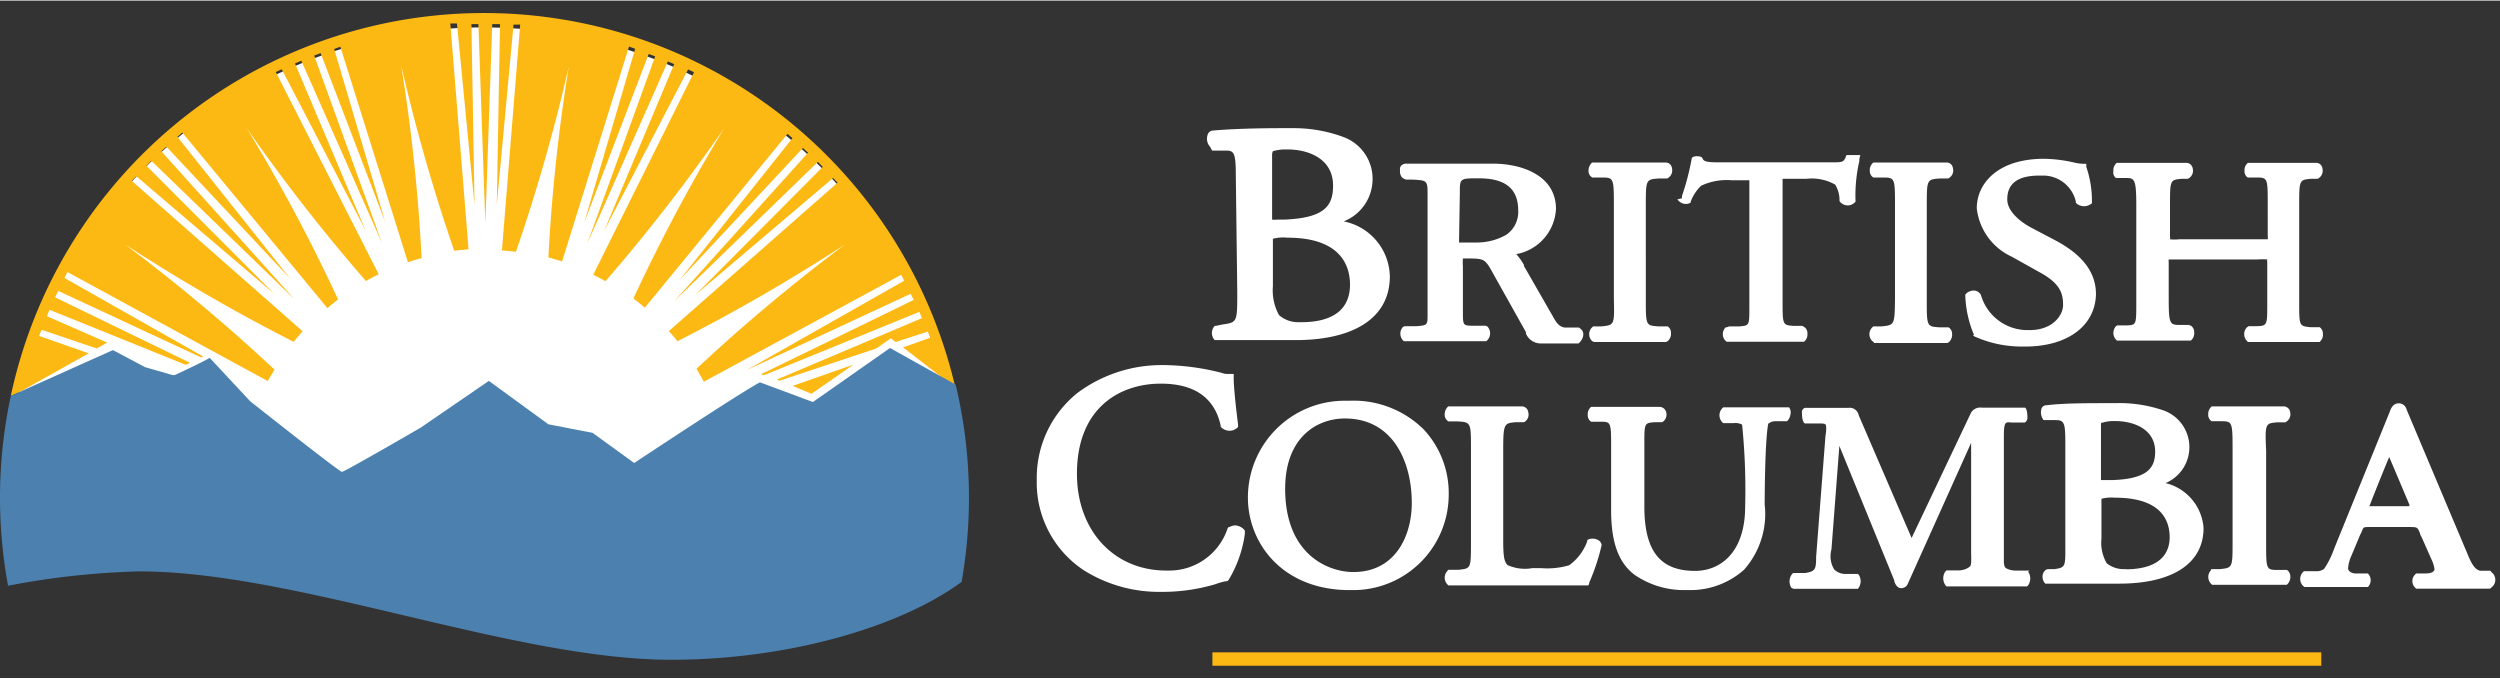 <svg id="Layer_2" data-name="Layer 2" xmlns="http://www.w3.org/2000/svg" width="350px" height="95px" viewBox="0 0 155 42"><rect x="0" y="0" width="155" height="42" fill="#333333" stroke="none"/><defs><style>.cls-1{fill:#fdb913;}.cls-2{fill:#fff;}.cls-3{fill:#4c81af;}.cls-4{fill:none;}</style></defs><title>gov_bc_logo_AAA_tran</title><rect class="cls-1" x="75.17" y="40.41" width="68.75" height="0.83"/><path class="cls-2" d="M8.6,34.81c9.73,0,23.2,5.48,33,5.48,7,0,13.78-1.86,17.65-4.6A29.62,29.62,0,0,0,.75,26.37a29.18,29.18,0,0,0-.37,4.37,30.18,30.18,0,0,0,.41,4.93A47.74,47.74,0,0,1,8.6,34.81Z"/><polygon class="cls-1" points="49.14 23.89 50.31 24.38 52.91 22.57 49.14 23.89"/><path class="cls-1" d="M5.5,21.87,2.42,20.79l.16-.38L6,21.57H6l.46-.26.18-.11L2.91,19.57l.16-.4,8.44,3.41.28-.12L3.42,18.4,3.61,18l8.87,4.13.12-.06L4,17.2l.18-.37L16.6,23.59c.1-.19.32-.53.42-.71a111,111,0,0,0-9.28-7.77,113.32,113.32,0,0,0,10.47,6.05c.19-.24.35-.43.55-.66L8.17,11.18l.28-.29L17,18.18,9.08,10.24l.3-.31,8.89,8.6L10,9.34l.32-.28L18,17.25l-7-8.8.3-.27,9,10.89c.23-.2.42-.35.66-.54A108.16,108.16,0,0,0,15.29,7.9a110.83,110.83,0,0,0,7.4,9.49c.26-.15.52-.29.79-.42h0L17.1,4.43l.37-.17,5.2,10L18.29,3.9l.39-.17,5,11.3L19.48,3.41l.4-.15,4,10.46L20.72,3l.38-.14,4.19,13.36h0c.28-.09.56-.18.85-.25A110.55,110.55,0,0,0,24.87,4a112.62,112.62,0,0,0,3.29,11.51l.89-.09h0l-1.13-14h.41l1.09,11.24L29.23,1.46h.43l.43,12.36.43-12.36H31l-.2,11.21L31.84,1.49h.41l-1.13,14h0l.87.08a111.67,111.67,0,0,0,3.28-11.5A109.45,109.45,0,0,0,34,15.92l.85.25L39,2.85l.38.14L36.22,13.77l4-10.46.4.15L36.41,15.07l5-11.3.39.17L37.46,14.27l5.2-10,.37.17L36.78,17h0c.26.12.51.26.76.4A111.67,111.67,0,0,0,44.9,7.91a110,110,0,0,0-5.63,10.56c.24.18.48.37.71.57L48.83,8.26l.3.27-7,8.8,7.65-8.19.32.29-8.28,9.19L50.71,10l.3.31L43.1,18.26,51.65,11l.28.29L41.47,20.49h0c.18.2.36.41.53.63a111.56,111.56,0,0,0,10.39-6,109.27,109.27,0,0,0-9.21,7.71c.13.21.34.58.46.8L55.88,17l.18.37-9.77,5.54,10.17-4.73.19.38-9.47,4.61.18.06L57,19.3l.16.39-9,3.81.17.07,6-2,.9-.63.3.23,2-.65.16.38-1.7.6,2.41,1.87.79.44a30,30,0,0,0-58.52.7l.11-.05.36-.16.22-.11Z"/><path class="cls-3" d="M.5,36.28a49.21,49.21,0,0,1,8.12-.89c9.73,0,23.2,5.48,33,5.48,7.17,0,14.16-2,18-4.83a30.18,30.18,0,0,0-.37-12.23l-4.07-2.27L50.4,24.89l-3.28-1.22c-1.09.55-7.8,5-7.8,5L36.74,26.8,34,26.27l-3.69-2.69-4.23,2.9s-4.72,2.74-4.88,2.74-5.69-4.38-5.69-4.38L13,22.15c-.43.27-2.17,1.07-2.17,1.07H10.7L9,22.73,7,21.67.78,24.46l-.11.05A30.08,30.08,0,0,0,.5,36.28Z"/><path class="cls-2" d="M131.19,11l0,0,.08,0h.48c.58,0,.7,0,.7,1.7v6.07c0,1.35,0,1.35-.64,1.37h-.49l-.06,0-.07.05a.62.62,0,0,0,0,.83l.06.06.12,0h4.41l.05,0a.58.58,0,0,0,.21-.51.47.47,0,0,0-.2-.41l-.14-.05,0,0h-.49c-.68,0-.75,0-.75-1.67V16.26a1.1,1.1,0,0,1,0-.21H140a3.52,3.52,0,0,1,.57,0,.77.77,0,0,0,0,.19V18.8c0,1.37,0,1.37-.74,1.39h-.37l-.05,0-.1.07a.6.6,0,0,0,0,.84l.06.07.12,0h4.32l0,0a.58.58,0,0,0,.21-.51.49.49,0,0,0-.2-.41l-.06,0-.05,0h-.47c-.69-.07-.69-.07-.69-1.57V12.75c0-1.63,0-1.63.72-1.7h.42a.55.55,0,0,0,.3-.64.39.39,0,0,0-.38-.35h-4.19l-.05,0a.59.59,0,0,0-.21.51.45.45,0,0,0,.2.4l.05,0,.08,0h.35c.76,0,.76,0,.76,1.7V14.6a1,1,0,0,1,0,.2h-5.49a2.36,2.36,0,0,1-.57,0,.67.67,0,0,0,0-.18V12.75c0-1.63,0-1.63.72-1.7h.39a.55.55,0,0,0,.3-.63.41.41,0,0,0-.38-.36h-4.28l-.05,0a.6.6,0,0,0-.21.52A.43.43,0,0,0,131.19,11ZM87.81,20.19h-.73l0,0-.1.05,0,0,0,0a.61.61,0,0,0,0,.82l.06.06.12,0h5l.06-.07a.61.61,0,0,0,0-.84l0,0,0,0-.1-.05,0,0h-.72c-.7,0-.7,0-.7-.89V16.47a2.88,2.88,0,0,1,0-.48h.19c1.17,0,1.17,0,1.72,1l2,3.57,0,.09a1,1,0,0,0,.94.61h2.32l.06-.06c.27-.28.31-.61.11-.81l-.14-.12-.06,0H97c-.38-.07-.54-.35-.77-.78l-.05-.08-1.63-2.84-.06-.1,0-.07a3.68,3.68,0,0,0-.48-.68,3,3,0,0,0,2.46-2.8c0-2.08-2.11-2.81-3.92-2.81H87.22a.45.45,0,0,0-.33.11.3.3,0,0,0-.09.27v.09a.55.55,0,0,0,.14.4.51.51,0,0,0,.38.12h.25c.94.05.94.05.94,1v7.33C88.51,20.13,88.51,20.13,87.81,20.19Zm2.7-8.28c0-.89,0-.89,1.18-.89,1.64,0,2.44.64,2.44,2a1.72,1.72,0,0,1-.74,1.5A3.69,3.69,0,0,1,91.5,15h-.76c-.23,0-.28,0-.28,0Zm43.77,18a2.42,2.42,0,0,0-.14-4.5,8.45,8.45,0,0,0-3-.45h-.27c-1.58,0-2.88,0-4,.13h0a.32.32,0,0,0-.31.25.83.83,0,0,0,.14.67l0,0,.08,0h.63c.54,0,.64.1.64,1.33l0,6.14c0,1.6.07,1.66-.67,1.77h-.35a.31.31,0,0,0-.23.08.51.51,0,0,0-.16.41.58.58,0,0,0,.17.41l.06,0,.11,0h4.41c3.32,0,5.23-1.26,5.23-3.45A3.09,3.09,0,0,0,134.28,29.92Zm-4-3.74h.07a2.27,2.27,0,0,1,.67-.1h.12c1.15,0,2.48.5,2.48,1.89,0,1-.45,1.7-2.68,1.77h-.68V26.31A.26.26,0,0,1,130.28,26.18Zm1.53,9.08h-.19a1.68,1.68,0,0,1-1-.36,2.51,2.51,0,0,1-.33-1.54V30.89a2.39,2.39,0,0,1,.83-.07c2.81,0,3.4,1.34,3.4,2.47C134.49,34.92,133,35.26,131.81,35.26ZM104,12.32v0l0,0a.63.63,0,0,0,.52.29.61.61,0,0,0,.3-.08h0l0,0,0-.05,0,0v0a2.63,2.63,0,0,1,.65-1,3.7,3.7,0,0,1,1.88-.34h1.11V19c0,1.15,0,1.15-.62,1.2h-.62l-.18.06h-.05l0,0a.59.59,0,0,0,0,.84l.06.05.1,0h4.64l.06,0a.58.58,0,0,0,.21-.51.45.45,0,0,0-.21-.41l-.1-.06,0,0h-.54c-.69-.05-.69-.05-.69-1.57v-.09l0-7.21v-.25H112a2.94,2.94,0,0,1,1.78.36,1.83,1.83,0,0,1,.27.94v.08l.06.08a.65.65,0,0,0,.45.19.62.62,0,0,0,.41-.16l.07-.06,0-.13a9.45,9.45,0,0,1,.24-2.4l0-.13.06-.24h-.85l-.06.1,0,.05c-.17.3-.17.3-1,.3h-6.8c-.84,0-1-.05-1.08-.26v0l0,0-.06-.07,0,0,0,0a.75.75,0,0,0-.54,0l0,0,0,0-.06.07,0,0v0a15.59,15.59,0,0,1-.61,2.35l0,0v.14Zm12.69,7.88h-.55l-.06.06a.6.6,0,0,0,0,.85l.1.07,0,.05h4.56l0,0,.09-.05a.63.63,0,0,0,.2-.52.47.47,0,0,0-.22-.4l0,0h-.54c-.81-.05-.81-.05-.81-1.7V12.78c0-1.69,0-1.69.81-1.75h.51a.54.54,0,0,0,.3-.64.39.39,0,0,0-.38-.35h-4.55l0,0a.61.61,0,0,0-.22.54.45.45,0,0,0,.22.39l0,0h.54c.79,0,.8,0,.8,1.75V18.5C117.47,20.11,117.46,20.12,116.66,20.2Zm-17.37,0h-.55l-.06.06a.59.59,0,0,0,0,.85l0,0,0,0,.12.06,0,0h4.46l0,0,.1-.05a.59.59,0,0,0,.21-.51.45.45,0,0,0-.21-.41l0,0h-.55c-.8-.05-.8-.05-.8-1.7V12.78c0-1.69,0-1.69.81-1.75h.51a.55.55,0,0,0,.3-.64.39.39,0,0,0-.38-.35H98.76l-.05,0a.68.68,0,0,0-.22.54.46.46,0,0,0,.23.39l0,0h.54c.79,0,.8,0,.8,1.75V18.5C100.1,20.11,100.09,20.12,99.29,20.2Zm23,.55.09.07a7.12,7.12,0,0,0,2.93.63h.23c2.6,0,4.33-1.27,4.38-3.24,0-1.36-.83-2.45-2.53-3.35l-1.52-.8c-.66-.36-1.45-1-1.45-1.73,0-1,.66-1.48,2-1.48l.25,0a2.08,2.08,0,0,1,2,1.6l0,.08.08.08a.76.76,0,0,0,.43.14.72.72,0,0,0,.4-.12l0,0,.09-.06v-.16a6.47,6.47,0,0,0-.35-2.1l0-.07,0-.12h-.21a2.9,2.9,0,0,1-.59-.09,8.8,8.8,0,0,0-1.83-.22h0c-2.87,0-4.16,1.54-4.16,3.07a3.76,3.76,0,0,0,2.17,3l1.79,1c1.29.71,1.39,1.37,1.39,2s-.64,1.55-2.07,1.55h-.15a3,3,0,0,1-2.87-2.17.5.5,0,0,0-.41-.28h0a.67.67,0,0,0-.5.18l-.06.07,0,.11a6.83,6.83,0,0,0,.54,2.39Zm32.14,14.66-.06-.06h-.64c-.41-.1-.63-.69-.84-1.2l-.1-.23-3.61-8.56a.5.5,0,0,0-.48-.39c-.38,0-.51.36-.56.51L144.71,34a5.43,5.43,0,0,1-.61,1.23.77.77,0,0,1-.43.15h-.83l-.06.06a.61.61,0,0,0,0,.84l.1.08h3.83l.1,0a.6.6,0,0,0,0-.84l-.05,0-.09,0h-.6c-.33,0-.49-.18-.49-.32a2.39,2.39,0,0,1,.22-.81l.53-1.27a2.72,2.72,0,0,0,.12-.25c.09-.23.09-.23.48-.23h2.41c.54,0,.54,0,.7.39,0,.08.08.18.12.28l.57,1.29a2.28,2.28,0,0,1,.21.64c0,.1-.08.28-.57.28h-.57l-.06.06a.57.57,0,0,0,0,.82l.06.06.11,0h4.48l.06-.06A.59.59,0,0,0,154.43,35.41Zm-5.15-4.06H146.9c.39-1,.95-2.39,1.23-3.05.28.65.85,2,1.25,2.95a.36.36,0,0,1,0,.09Zm-38.36-6.13,0,0-.11,0h-4l-.06.06a.62.62,0,0,0,0,.86l.06.06.12,0h.52a.89.89,0,0,1,.53.09,40,40,0,0,1,.19,5.07c0,2.93-1.6,4-3.1,4-2.18,0-3.15-1.23-3.15-4V27.5c0-1.31,0-1.31.65-1.36H103l0,0,.06,0a.55.55,0,0,0,.24-.63.43.43,0,0,0-.41-.32H98.74l-.09,0a.59.59,0,0,0-.21.51.47.47,0,0,0,.21.41l0,0,.08,0h.45c.71,0,.71,0,.71,1.63V31.6c0,2,.46,3.25,1.45,4a5.4,5.4,0,0,0,3,.95h.5a5,5,0,0,0,3.29-1.26,5.21,5.21,0,0,0,1.28-4.05s0-3.85.22-5a.69.69,0,0,1,.48-.16h.49l.09,0h.06l.05,0a.76.76,0,0,0,.21-.43A.52.52,0,0,0,110.92,25.22Zm14.89,10.12H125a1.22,1.22,0,0,1-.61-.14c-.08-.06-.13-.1-.15-.37v0c0-.2,0-.4,0-.52s0-7.07,0-7.16c0-.43,0-.68.07-.87s.28-.12.43-.12h.73l.07,0a.35.35,0,0,0,.16-.33c0-.05,0-.48-.14-.59l-.06,0h-2.62a.66.66,0,0,0-.69.34l-3.67,7.74-3.28-7.61a.57.57,0,0,0-.63-.46H112a.25.25,0,0,0-.28.23c0,.18,0,.66.19.74h.81c.26,0,.41,0,.46.06s.07.31,0,.7l-.58,7.51c0,.79-.06.89-.66,1h-.76l-.06.05a.74.74,0,0,0-.05.87l.13.06h3.85l.14,0,0,0a.74.74,0,0,0,.06-.86l-.06-.06h-.77a1,1,0,0,1-.7-.28,1.57,1.57,0,0,1-.17-1.24l.49-6.42,3.41,8.35,0,.07c.07.16.17.4.44.4a.44.44,0,0,0,.41-.31l0,0s0,0,0,0,0,0,0,0l3.91-8.7V34.3a5.25,5.25,0,0,1,0,.53h0c0,.26-.12.28-.17.33a1.21,1.21,0,0,1-.6.17h-.76l-.06.06a.74.74,0,0,0,0,.86l.06.07h5l.06-.06a.75.75,0,0,0,0-.86ZM75.15,9.3l.09,0h.67c.56,0,.71,0,.71,1.53l.09,7.2c0,1.91,0,1.92-.9,2.05l-.44.09-.06,0,0,0a.65.65,0,0,0,0,.88l0,0h0l.08,0,0,0h4.93c3.72,0,5.85-1.44,5.85-3.95a3.55,3.55,0,0,0-2.86-3.41,2.82,2.82,0,0,0,1.79-2.59,2.76,2.76,0,0,0-1.78-2.63,8.89,8.89,0,0,0-3.14-.56h-.51c-1.9,0-3.33.05-4.49.15a.37.37,0,0,0-.32.31.73.73,0,0,0,.17.7Zm8.55,8.31c0,1.92-1.63,2.33-3,2.33h-.22a1.78,1.78,0,0,1-1.18-.44,3.16,3.16,0,0,1-.38-1.79V14.89a.41.41,0,0,1,0-.12,2.44,2.44,0,0,1,.9-.07C83.2,14.7,83.7,16.52,83.7,17.61ZM78.92,9.34h0a2.57,2.57,0,0,1,.72-.11h.18c1.32,0,2.83.58,2.83,2.24,0,1.24-.5,2-3,2.11h-.44a1.84,1.84,0,0,1-.34,0v-.22l0-3.82A.52.52,0,0,1,78.92,9.34ZM99.09,33.45a.74.74,0,0,0-.36-.09.55.55,0,0,0-.32.09l0,0,0,.07a3.17,3.17,0,0,1-1.12,1.49,4.8,4.8,0,0,1-1.73.18H95A2.63,2.63,0,0,1,93.47,35c-.21-.21-.27-.53-.27-1.52V27.84c0-1.63.06-1.64.8-1.7h.49l0,0a.53.53,0,0,0,.26-.62.4.4,0,0,0-.38-.36H89.85l-.06,0a.67.67,0,0,0-.22.53.48.48,0,0,0,.23.4l0,0h.53c.87.05.87.05.87,1.7v5.79c0,1.63,0,1.63-.76,1.71h-.64l-.06.07a.61.61,0,0,0,0,.84l.06.06.12,0h8.56l.05-.12,0-.05a12.88,12.88,0,0,0,.77-2.32A.4.4,0,0,0,99.09,33.45Zm-22.51-.91a.74.74,0,0,0-.35.1l-.06,0-.06.09a3.81,3.81,0,0,1-3.64,2.61h-.15c-3.27,0-5.55-2.49-5.55-6,0-4.12,2.69-5.59,5.2-5.59,2.08,0,3.33.87,3.71,2.59v.07l.06.07a.73.73,0,0,0,.48.19.7.7,0,0,0,.46-.16l0,0,.08-.07,0-.11v-.05c-.16-1.24-.27-2.4-.27-2.81v-.32h-.37a1,1,0,0,1-.38-.07,15.07,15.07,0,0,0-3.52-.48H72a8.74,8.74,0,0,0-5.19,1.72,6.75,6.75,0,0,0-2.53,5.4,6.51,6.51,0,0,0,2.9,5.59,8.76,8.76,0,0,0,4.69,1.35h.32a11.66,11.66,0,0,0,3.15-.47A4.12,4.12,0,0,1,76,36h.09l.09-.09a7.47,7.47,0,0,0,1-2.84v-.09l0-.12A.79.79,0,0,0,76.58,32.54Zm64.61-6.39h.49a.55.55,0,0,0,.31-.63.41.41,0,0,0-.39-.36h-4.42l-.05,0a.61.61,0,0,0-.22.51.47.47,0,0,0,.21.41l0,0h.53c.75,0,.77,0,.77,1.75v5.72c0,1.61,0,1.62-.79,1.7h-.54l0,.06a.6.6,0,0,0,0,.85l.06.06.11,0h4.47l.05,0a.62.62,0,0,0,.22-.51.49.49,0,0,0-.21-.41l0,0h-.53c-.76,0-.76,0-.76-1.7V27.9C140.42,26.21,140.46,26.21,141.19,26.15Zm-52.92.44a6.18,6.18,0,0,0-4.6-1.78h-.3a6,6,0,0,0-6,6c0,2.85,2.16,5.74,6.3,5.74h.2a5.92,5.92,0,0,0,5.95-5.9A5.79,5.79,0,0,0,88.27,26.59Zm-4.36,8.84c-1.57,0-4.23-1.09-4.23-5.16,0-3.22,2-4.36,3.7-4.36,3.06,0,4.15,2.8,4.15,5.21v.11C87.51,33.15,86.54,35.43,83.91,35.43Z"/><rect class="cls-4" width="155" height="42"/></svg>
